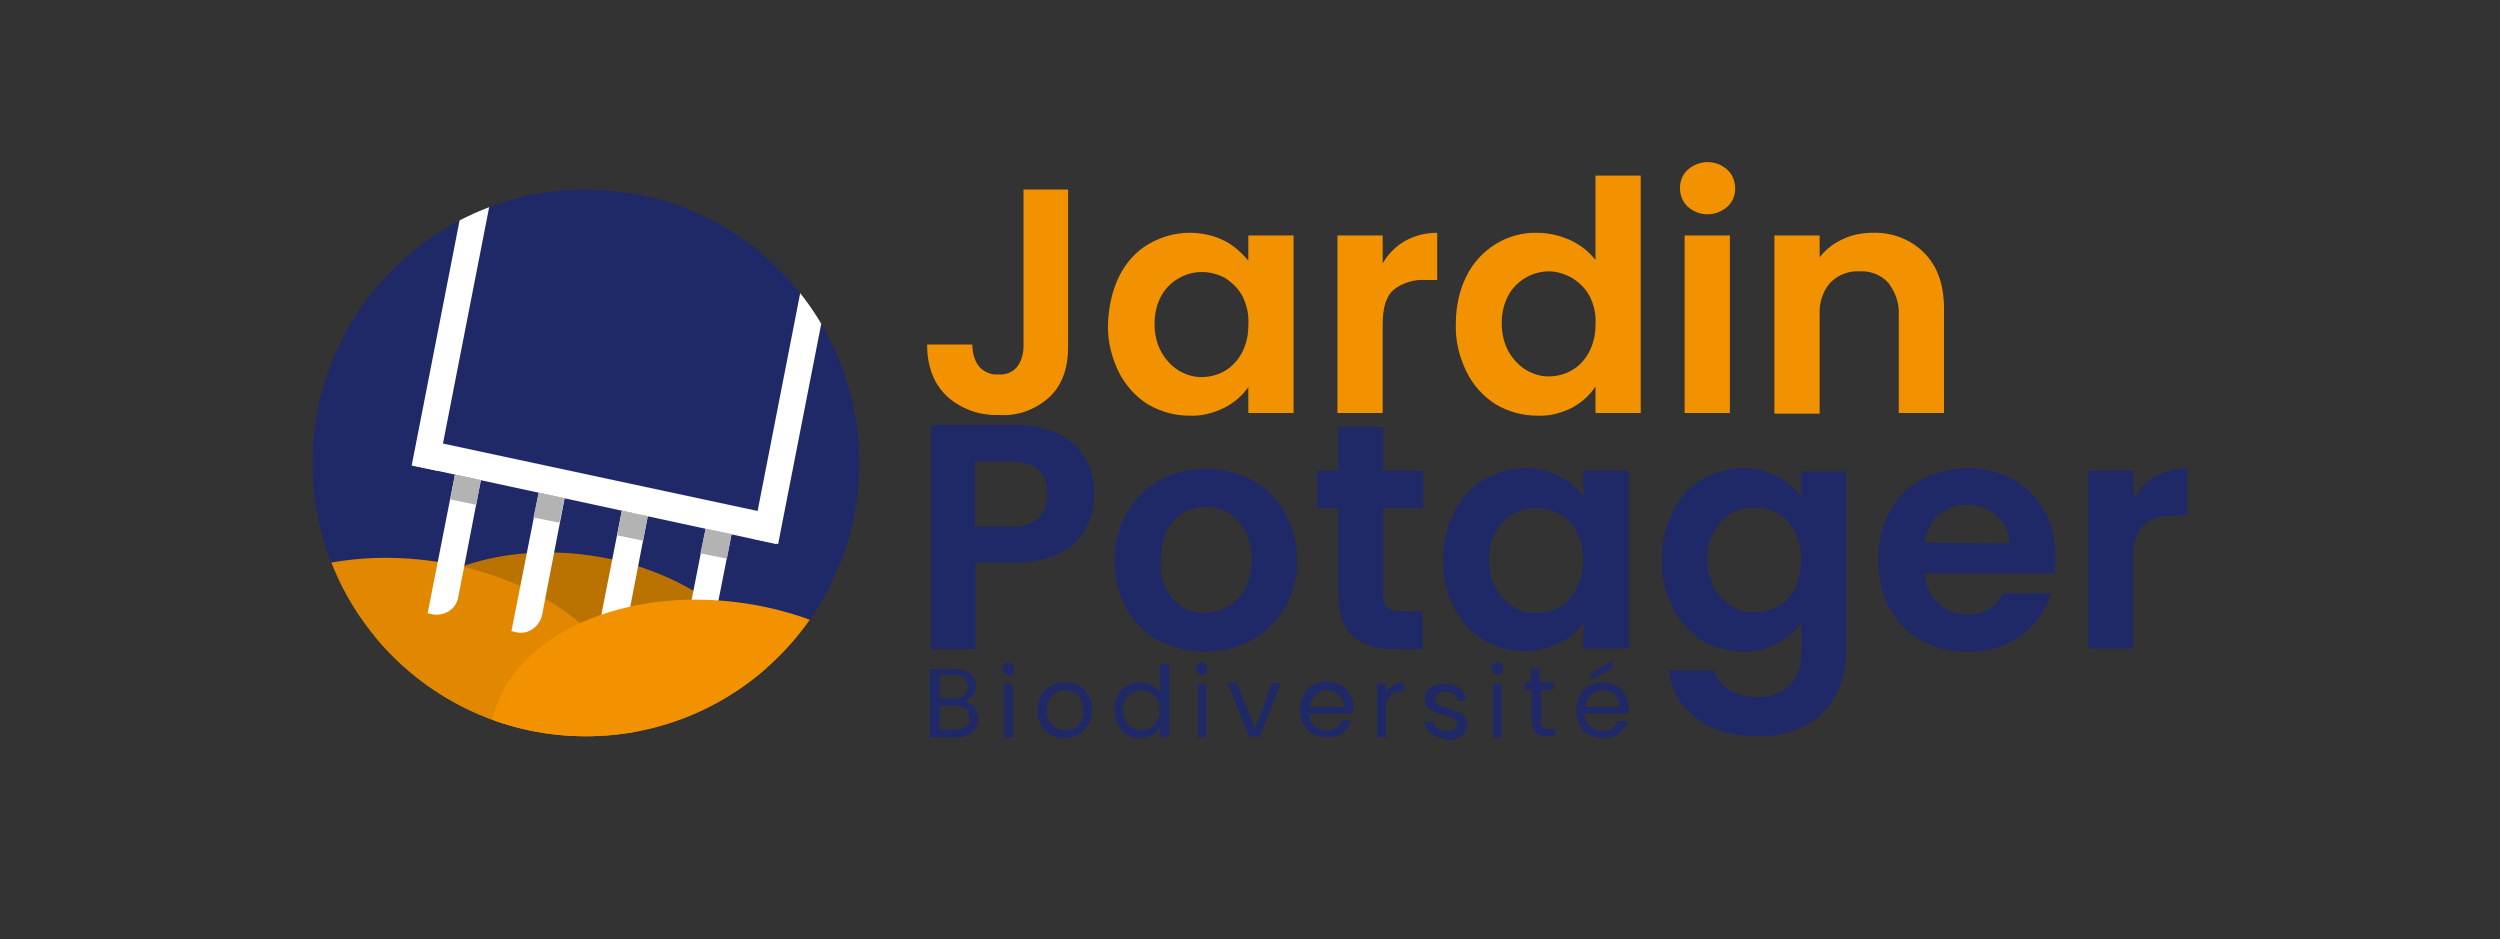 <?xml version="1.0" encoding="utf-8"?>
<!-- Generator: Adobe Illustrator 26.5.0, SVG Export Plug-In . SVG Version: 6.00 Build 0)  -->
<svg version="1.1" id="Calque_1" xmlns="http://www.w3.org/2000/svg" xmlns:xlink="http://www.w3.org/1999/xlink" x="0px" y="0px"
	 viewBox="0 0 375.9 141.2" style="enable-background:new 0 0 375.9 141.2;" xml:space="preserve">
<rect x="0" y="0" width="375.9" height="141.2" fill="#333333" stroke="none"/>
<style type="text/css">
	.st0{clip-path:url(#SVGID_00000028299600515428311550000005813111477618704036_);}
	.st1{fill:#202967;}
	.st2{fill:#BA7300;}
	.st3{fill:#E18800;}
	.st4{fill:#FFFFFF;}
	.st5{fill:#B3B3B3;}
	.st6{fill:#F39200;}
</style>
<g id="Calque_2_00000141447900782514418400000015361009995188745093_">
	<g id="Calque_3">
		<g>
			<g>
				<g>
					<defs>
						<circle id="SVGID_1_" cx="88.1" cy="69.6" r="41.1"/>
					</defs>
					<clipPath id="SVGID_00000058589339800185454770000006266000107437645244_">
						<use xlink:href="#SVGID_1_"  style="overflow:visible;"/>
					</clipPath>
					<g style="clip-path:url(#SVGID_00000058589339800185454770000006266000107437645244_);">
						<rect x="14.2" y="20.1" class="st1" width="155.9" height="91.9"/>
						
							<ellipse transform="matrix(0.139 -0.99 0.99 0.139 -29.772 174.997)" class="st2" cx="85.8" cy="104.6" rx="21.3" ry="31.1"/>
						
							<ellipse transform="matrix(0.139 -0.99 0.99 0.139 -53.803 154.196)" class="st3" cx="61.8" cy="108" rx="23.9" ry="34.8"/>
						<polygon class="st4" points="117.5,77.6 116.7,81.8 62.1,70 62.9,65.9 						"/>
						<polygon class="st4" points="73.1,12.7 77,13.5 65.8,70.8 61.9,70 						"/>
						<polygon class="st4" points="124.3,23.7 128.2,24.6 117,81.8 113.1,81 						"/>
						<path class="st4" d="M65.2,92.4l-0.9-0.2l4.1-20.8l3.9,0.8l-3.4,17.6C68.6,91.5,67,92.6,65.2,92.4
							C65.3,92.4,65.3,92.4,65.2,92.4z"/>
						<path class="st4" d="M77.8,95.1l-0.9-0.2L81,74.1l3.9,0.8l-3.4,17.6C81.1,94.2,79.5,95.4,77.8,95.1L77.8,95.1z"/>
						<path class="st4" d="M90.3,97.8l-0.9-0.2l4.1-20.8l3.9,0.8L94,95.2C93.7,96.9,92.1,98.1,90.3,97.8
							C90.4,97.8,90.4,97.8,90.3,97.8z"/>
						<path class="st4" d="M102.9,100.5l-0.9-0.2l4.1-20.8l3.9,0.8L106.5,98C106.2,99.7,104.6,100.8,102.9,100.5L102.9,100.5z"/>
						<polygon class="st5" points="71.5,72 68.4,71.4 67.7,75.1 71.6,75.9 72.3,72.2 						"/>
						<polygon class="st5" points="81,74.1 80.2,77.8 84.1,78.6 84.9,74.9 						"/>
						<polygon class="st5" points="95.8,77.3 93.5,76.8 92.8,80.5 96.7,81.3 97.4,77.6 						"/>
						<polygon class="st5" points="106.1,79.5 105.3,83.2 109.3,84 110,80.3 						"/>
						
							<ellipse transform="matrix(0.139 -0.99 0.99 0.139 -19.847 205.659)" class="st6" cx="108.3" cy="114.2" rx="23.9" ry="34.8"/>
					</g>
				</g>
			</g>
		</g>
		<path class="st6" d="M160.6,28.5v23.6c0,3.3-0.9,5.8-2.8,7.6c-2.1,1.9-4.8,2.9-7.6,2.7c-2.9,0.1-5.7-0.9-7.8-2.8
			c-2-1.9-3-4.5-3-7.8h6.8c0,1.2,0.3,2.4,1,3.3c0.7,0.8,1.8,1.3,2.9,1.2c1.1,0.1,2.1-0.3,2.8-1.1c0.7-0.9,1-2,1-3.2V28.5H160.6z"/>
		<path class="st6" d="M168.3,41.5c1-2,2.5-3.7,4.4-4.8s4-1.7,6.2-1.7c1.8,0,3.6,0.4,5.2,1.2c1.4,0.7,2.6,1.8,3.6,3v-3.8h6.8v26.7
			h-6.8v-3.9c-0.9,1.3-2.2,2.4-3.6,3.1c-1.6,0.8-3.4,1.3-5.3,1.2c-2.2,0-4.3-0.6-6.2-1.7c-1.9-1.2-3.4-2.9-4.4-4.9
			c-1.1-2.3-1.7-4.7-1.6-7.3C166.7,46.2,167.2,43.7,168.3,41.5z M186.8,44.5c-0.6-1.1-1.5-2-2.6-2.7c-1.1-0.6-2.3-0.9-3.5-0.9
			c-2.5,0-4.9,1.4-6.1,3.6c-0.7,1.3-1,2.7-1,4.2s0.3,2.9,1,4.2c0.6,1.1,1.5,2.1,2.6,2.8c1,0.6,2.2,1,3.4,1s2.5-0.3,3.5-0.9
			c1.1-0.6,2-1.6,2.6-2.7c0.7-1.3,1-2.7,1-4.2C187.8,47.3,187.5,45.9,186.8,44.5L186.8,44.5z"/>
		<path class="st6" d="M211.3,36.2c1.5-0.8,3.1-1.2,4.8-1.2v7.1h-1.8c-1.7-0.1-3.4,0.4-4.8,1.5c-1.1,1-1.6,2.7-1.6,5.2v13.3h-6.8
			V35.4h6.8v4.2C208.7,38.2,209.9,37,211.3,36.2z"/>
		<path class="st6" d="M220.5,41.5c2-4,6.1-6.6,10.6-6.5c1.7,0,3.4,0.4,5,1.1c1.5,0.7,2.8,1.7,3.8,3V26.4h6.8v35.7h-6.8v-4
			c-0.9,1.4-2.1,2.4-3.5,3.2c-1.6,0.8-3.4,1.3-5.3,1.2c-2.2,0-4.3-0.6-6.2-1.7c-1.9-1.2-3.4-2.9-4.4-4.9c-1.1-2.3-1.7-4.7-1.6-7.3
			C218.9,46.2,219.4,43.7,220.5,41.5z M239,44.5c-0.6-1.1-1.5-2-2.6-2.7c-1.1-0.6-2.3-1-3.5-1c-2.5,0-4.9,1.4-6.1,3.6
			c-0.7,1.3-1,2.7-1,4.2s0.3,2.9,1,4.2c0.6,1.1,1.5,2.1,2.6,2.8c1,0.6,2.2,1,3.4,1s2.5-0.3,3.5-0.9c1.1-0.6,2-1.6,2.6-2.7
			c0.7-1.3,1-2.7,1-4.2C240,47.3,239.7,45.9,239,44.5L239,44.5z"/>
		<path class="st6" d="M289.3,38c2,2,3,4.8,3,8.4v15.7h-6.8V47.4c0.1-1.8-0.5-3.5-1.6-4.9c-1.1-1.2-2.7-1.8-4.3-1.7
			c-1.6-0.1-3.2,0.5-4.4,1.7c-1.2,1.4-1.7,3.1-1.6,4.9v14.8h-6.8V35.4h6.8v3.3c0.9-1.2,2.1-2.1,3.4-2.7c1.4-0.7,3-1,4.6-1
			C284.5,34.9,287.3,36,289.3,38z"/>
		<path class="st1" d="M163.3,79.4c-0.9,1.6-2.3,3-4,3.8c-2.1,1-4.5,1.5-6.9,1.4h-5.7v13H140V63.9h12.4c2.3-0.1,4.6,0.4,6.7,1.3
			c1.7,0.8,3.2,2.1,4.1,3.7C165,72.2,165,76.1,163.3,79.4L163.3,79.4z M156.2,77.9c0.9-1,1.4-2.3,1.3-3.6c0-3.3-1.8-4.9-5.5-4.9
			h-5.4v9.8h5.4C153.6,79.3,155.1,78.8,156.2,77.9z"/>
		<path class="st1" d="M174.2,96.3c-2-1.1-3.7-2.8-4.8-4.8c-1.2-2.2-1.8-4.7-1.8-7.2c-0.1-2.5,0.6-5,1.8-7.2
			c1.2-2.1,2.9-3.7,4.9-4.9c4.4-2.3,9.6-2.3,14,0c2.1,1.1,3.8,2.8,4.9,4.9c1.2,2.2,1.9,4.7,1.8,7.2c0.1,2.5-0.6,5-1.9,7.2
			c-1.2,2-2.9,3.7-5,4.8c-2.2,1.1-4.6,1.7-7.1,1.7C178.8,98,176.4,97.4,174.2,96.3z M184.6,91.2c1.1-0.6,2-1.5,2.6-2.7
			c0.7-1.3,1-2.8,1-4.3c0-2.5-0.7-4.5-2-5.9c-1.3-1.3-3-2.1-4.9-2.1c-1.8,0-3.6,0.7-4.8,2.1c-1.3,1.4-1.9,3.3-2,5.9s0.6,4.5,1.9,5.9
			c1.2,1.4,3,2.1,4.8,2.1C182.4,92.1,183.6,91.8,184.6,91.2z"/>
		<path class="st1" d="M208,76.4v12.9c-0.1,0.7,0.1,1.4,0.6,2c0.6,0.5,1.4,0.7,2.2,0.6h3.1v5.7h-4.2c-5.7,0-8.5-2.8-8.5-8.3V76.4
			H198v-5.6h3.2v-6.6h6.8v6.6h6v5.6H208z"/>
		<path class="st1" d="M218.7,76.9c1-2,2.5-3.7,4.4-4.8c1.9-1.1,4-1.7,6.2-1.7c1.8,0,3.6,0.4,5.2,1.2c1.4,0.7,2.6,1.8,3.6,3v-3.8
			h6.8v26.7h-6.8v-3.9c-0.9,1.3-2.2,2.4-3.6,3.1c-1.6,0.8-3.5,1.3-5.3,1.2c-2.2,0-4.3-0.6-6.2-1.7c-1.9-1.2-3.4-2.9-4.4-4.9
			c-1.1-2.3-1.7-4.7-1.6-7.3C217,81.6,217.6,79.1,218.7,76.9z M237.1,80c-0.6-1.1-1.5-2.1-2.6-2.7c-1.1-0.6-2.3-0.9-3.5-0.9
			s-2.4,0.3-3.5,0.9c-1.1,0.6-2,1.6-2.6,2.7c-0.7,1.3-1,2.7-1,4.2s0.3,2.9,1,4.2c0.6,1.1,1.5,2.1,2.6,2.8c1,0.6,2.2,1,3.4,1
			s2.5-0.3,3.5-0.9c1.1-0.6,2-1.6,2.6-2.7C238.4,85.7,238.4,82.6,237.1,80L237.1,80z"/>
		<path class="st1" d="M267.2,71.6c1.4,0.7,2.7,1.8,3.6,3.1v-3.8h6.8v26.9c0,2.3-0.5,4.6-1.5,6.6s-2.6,3.6-4.5,4.6
			c-2.2,1.2-4.7,1.8-7.2,1.7c-3.8,0-6.9-0.9-9.3-2.7c-2.4-1.7-3.9-4.3-4.1-7.2h6.7c0.4,1.2,1.2,2.3,2.3,2.9c1.3,0.8,2.8,1.1,4.3,1.1
			c1.8,0.1,3.5-0.6,4.8-1.8c1.2-1.2,1.8-3,1.8-5.3v-4.1c-0.9,1.3-2.2,2.4-3.6,3.1c-1.6,0.9-3.4,1.3-5.2,1.3c-2.2,0-4.3-0.6-6.2-1.7
			c-1.9-1.2-3.4-2.9-4.4-4.9c-1.1-2.3-1.7-4.7-1.6-7.3c0-2.5,0.5-5,1.6-7.2c1-2,2.5-3.7,4.4-4.8c1.9-1.1,4-1.7,6.2-1.7
			C263.8,70.3,265.6,70.8,267.2,71.6z M269.9,79.9c-0.6-1.1-1.5-2.1-2.6-2.7c-1.1-0.6-2.3-0.9-3.5-0.9s-2.4,0.3-3.5,0.9
			c-1.1,0.6-2,1.6-2.6,2.7c-0.7,1.3-1,2.7-1,4.2s0.3,2.9,1,4.2c0.6,1.1,1.5,2.1,2.6,2.8c1,0.6,2.2,1,3.5,1c1.2,0,2.4-0.3,3.5-0.9
			s2-1.6,2.6-2.7C271.1,85.7,271.1,82.6,269.9,79.9L269.9,79.9z"/>
		<path class="st1" d="M308.9,86.2h-19.5c0.1,1.7,0.8,3.3,2,4.5c1.2,1.1,2.8,1.7,4.4,1.7c2.3,0.1,4.4-1.1,5.3-3.2h7.3
			c-0.8,2.5-2.3,4.7-4.4,6.3c-2.3,1.7-5.2,2.6-8.1,2.5c-2.4,0.1-4.8-0.5-7-1.7c-2-1.1-3.7-2.8-4.8-4.8c-1.2-2.2-1.7-4.7-1.7-7.2
			c-0.1-2.5,0.5-5,1.7-7.3c1.1-2.1,2.7-3.7,4.8-4.9c2.1-1.1,4.6-1.7,7-1.7s4.7,0.5,6.8,1.7c2,1.1,3.6,2.7,4.7,4.7
			c1.1,2.1,1.7,4.5,1.7,6.9C309.1,84.5,309,85.4,308.9,86.2z M302.1,81.7c0-1.6-0.7-3.1-1.9-4.2c-1.3-1.1-2.8-1.6-4.5-1.6
			c-1.5,0-3,0.5-4.2,1.5c-1.2,1.1-1.9,2.6-2.1,4.2L302.1,81.7z"/>
		<path class="st1" d="M324.1,71.6c1.5-0.8,3.1-1.2,4.8-1.2v7.1h-1.8c-2.1,0-3.7,0.5-4.8,1.5c-1.1,1-1.6,2.7-1.6,5.2v13.3H314V70.8
			h6.8V75C321.6,73.6,322.7,72.4,324.1,71.6z"/>
		<path class="st1" d="M146.1,106c0.3,0.2,0.6,0.6,0.7,0.9c0.2,0.4,0.3,0.8,0.3,1.2c0,0.5-0.1,1-0.4,1.4c-0.3,0.4-0.7,0.8-1.2,1
			c-0.6,0.3-1.2,0.4-1.8,0.4h-3.9v-10.3h3.7c0.6,0,1.2,0.1,1.8,0.3c0.4,0.2,0.8,0.5,1.1,0.9c0.2,0.4,0.4,0.9,0.4,1.3
			c0,0.5-0.2,1.1-0.5,1.5s-0.8,0.7-1.3,0.8C145.4,105.6,145.8,105.8,146.1,106z M141.2,105h2.3c0.5,0,1-0.1,1.5-0.5
			c0.7-0.6,0.7-1.7,0.1-2.4L145,102c-0.4-0.3-1-0.5-1.5-0.5h-2.2v3.5H141.2z M145.2,109.3c0.4-0.3,0.6-0.8,0.6-1.3s-0.2-1-0.6-1.4
			c-0.5-0.3-1-0.5-1.6-0.5h-2.3v3.6h2.4C144.2,109.8,144.7,109.6,145.2,109.3z"/>
		<path class="st1" d="M151,101.2c-0.4-0.4-0.4-0.9,0-1.3c0.2-0.2,0.4-0.3,0.7-0.2c0.2,0,0.5,0.1,0.6,0.3c0.3,0.4,0.3,0.9,0,1.3
			c-0.2,0.2-0.4,0.3-0.6,0.3C151.4,101.5,151.1,101.4,151,101.2z M152.3,102.8v8.1H151v-8.1H152.3z"/>
		<path class="st1" d="M158,110.5c-0.6-0.3-1.1-0.9-1.5-1.5c-0.4-0.7-0.5-1.4-0.5-2.2c0-0.8,0.2-1.5,0.5-2.2
			c0.3-0.6,0.9-1.1,1.5-1.5c1.3-0.7,2.9-0.7,4.2,0c0.6,0.3,1.1,0.8,1.5,1.5s0.6,1.4,0.5,2.2c0,0.8-0.2,1.5-0.6,2.2
			c-0.4,0.6-0.9,1.1-1.5,1.5c-0.6,0.3-1.4,0.5-2.1,0.5C159.4,111.1,158.7,110.9,158,110.5z M161.5,109.5c0.4-0.2,0.8-0.6,1-1
			c0.3-0.5,0.4-1.1,0.4-1.7s-0.1-1.2-0.4-1.7c-0.2-0.4-0.6-0.8-1-1c-0.8-0.4-1.9-0.4-2.7,0c-0.4,0.2-0.8,0.6-1,1
			c-0.3,0.5-0.4,1.1-0.4,1.7s0.1,1.2,0.4,1.7c0.2,0.4,0.6,0.8,1,1s0.9,0.3,1.3,0.3C160.6,109.8,161.1,109.7,161.5,109.5L161.5,109.5
			z"/>
		<path class="st1" d="M168,104.6c0.3-0.6,0.8-1.1,1.4-1.5c0.6-0.4,1.3-0.5,2-0.5c0.6,0,1.2,0.1,1.8,0.4c0.5,0.3,0.9,0.7,1.2,1.1
			v-4.3h1.4v11h-1.4v-1.5c-0.3,0.5-0.7,0.9-1.2,1.2c-0.6,0.3-1.2,0.5-1.8,0.5c-1.4,0-2.7-0.8-3.3-2c-0.3-0.7-0.5-1.4-0.5-2.2
			C167.5,106,167.7,105.3,168,104.6z M174,105.2c-0.2-0.4-0.6-0.8-1-1s-0.9-0.4-1.4-0.4s-1,0.1-1.4,0.4c-0.4,0.2-0.8,0.6-1,1
			c-0.5,1-0.5,2.2,0,3.2c0.5,0.9,1.4,1.4,2.4,1.4c0.5,0,1-0.1,1.4-0.4s0.8-0.6,1-1.1C174.5,107.4,174.5,106.2,174,105.2z"/>
		<path class="st1" d="M180.1,101.2c-0.4-0.4-0.4-0.9,0-1.3c0.2-0.2,0.4-0.3,0.6-0.3c0.2,0,0.5,0.1,0.6,0.3c0.3,0.4,0.3,0.9,0,1.3
			c-0.2,0.2-0.4,0.3-0.6,0.3C180.5,101.4,180.3,101.3,180.1,101.2z M181.4,102.8v8.1h-1.3v-8.1H181.4z"/>
		<path class="st1" d="M188.7,109.6l2.5-6.9h1.4l-3.2,8.1h-1.6l-3.2-8.1h1.4L188.7,109.6z"/>
		<path class="st1" d="M203.4,107.3h-6.5c0,1.4,1.1,2.5,2.5,2.5h0.1c0.5,0,1-0.1,1.5-0.4c0.4-0.3,0.7-0.6,0.8-1.1h1.4
			c-0.2,0.8-0.7,1.4-1.3,1.9c-0.7,0.5-1.6,0.8-2.4,0.7c-0.7,0-1.4-0.2-2.1-0.5c-0.6-0.3-1.1-0.9-1.4-1.5c-0.7-1.4-0.7-3,0-4.4
			c0.3-0.6,0.8-1.1,1.4-1.5c1.3-0.7,2.9-0.7,4.2,0c0.6,0.3,1,0.8,1.4,1.4c0.3,0.6,0.5,1.3,0.5,2C203.4,106.8,203.4,107,203.4,107.3z
			 M201.7,104.9c-0.2-0.4-0.5-0.7-0.9-0.8c-0.4-0.2-0.8-0.3-1.3-0.3c-0.6,0-1.3,0.2-1.7,0.7c-0.5,0.5-0.8,1.1-0.8,1.8h5.1
			C202,105.8,201.9,105.3,201.7,104.9L201.7,104.9z"/>
		<path class="st1" d="M209.5,103c0.5-0.3,1-0.4,1.6-0.4v1.4h-0.4c-1.5,0-2.3,0.8-2.3,2.5v4.4h-1.3v-8.1h1.3v1.3
			C208.7,103.6,209.1,103.3,209.5,103z"/>
		<path class="st1" d="M215.9,110.7c-0.5-0.2-0.9-0.5-1.2-0.9s-0.5-0.8-0.5-1.3h1.4c0,0.4,0.2,0.8,0.6,1c0.4,0.3,0.9,0.4,1.3,0.4
			c0.4,0,0.9-0.1,1.2-0.3c0.3-0.2,0.4-0.5,0.4-0.8s-0.2-0.6-0.5-0.8c-0.5-0.2-1-0.4-1.5-0.5s-1-0.3-1.5-0.5c-0.4-0.2-0.7-0.4-1-0.7
			c-0.3-0.4-0.4-0.8-0.4-1.3c0-0.4,0.1-0.8,0.4-1.1c0.3-0.4,0.6-0.7,1.1-0.8c0.5-0.2,1-0.3,1.6-0.3c0.8,0,1.6,0.2,2.2,0.7
			c0.6,0.5,0.9,1.1,0.9,1.9h-1.3c0-0.4-0.2-0.8-0.5-1c-0.4-0.3-0.8-0.4-1.3-0.4c-0.4,0-0.8,0.1-1.1,0.3c-0.3,0.2-0.4,0.5-0.4,0.8
			c0,0.2,0.1,0.5,0.3,0.7s0.4,0.3,0.7,0.4c0.4,0.1,0.7,0.3,1.1,0.4c0.5,0.1,1,0.3,1.4,0.5c0.4,0.1,0.7,0.4,0.9,0.7
			c0.3,0.3,0.4,0.8,0.4,1.2c0,0.4-0.1,0.8-0.4,1.2c-0.3,0.4-0.6,0.7-1,0.8c-0.5,0.2-1,0.3-1.5,0.3C217,111,216.4,110.9,215.9,110.7z
			"/>
		<path class="st1" d="M224.5,101.2c-0.4-0.4-0.4-0.9,0-1.3c0.2-0.2,0.4-0.3,0.7-0.3c0.2,0,0.5,0.1,0.6,0.3c0.3,0.4,0.3,0.9,0,1.3
			c-0.2,0.2-0.4,0.3-0.6,0.3C224.9,101.4,224.6,101.3,224.5,101.2z M225.8,102.8v8.1h-1.3v-8.1H225.8z"/>
		<path class="st1" d="M231.7,103.8v4.8c0,0.3,0.1,0.6,0.3,0.8c0.2,0.2,0.5,0.3,0.8,0.2h1v1.1h-1.2c-0.6,0-1.2-0.1-1.7-0.5
			c-0.4-0.5-0.6-1.1-0.6-1.7v-4.8h-1.1v-1.1h1v-2.1h1.3v2.1h2.1v1.1L231.7,103.8L231.7,103.8z"/>
		<path class="st1" d="M244.8,107.3h-6.5c0,0.7,0.3,1.4,0.8,1.9c0.5,0.4,1.1,0.7,1.8,0.7c0.5,0,1-0.1,1.5-0.4
			c0.4-0.3,0.7-0.6,0.8-1.1h1.5c-0.2,0.8-0.7,1.4-1.3,1.9c-0.7,0.5-1.6,0.8-2.4,0.7c-0.7,0-1.4-0.2-2.1-0.5
			c-0.6-0.3-1.1-0.9-1.4-1.5c-0.7-1.4-0.7-3,0-4.4c0.3-0.6,0.8-1.1,1.4-1.5c1.3-0.7,2.8-0.7,4.1,0c0.6,0.3,1,0.8,1.4,1.4
			c0.3,0.6,0.5,1.3,0.5,2C244.9,106.8,244.8,107,244.8,107.3z M243.1,104.9c-0.2-0.4-0.5-0.7-0.9-0.8c-0.4-0.2-0.8-0.3-1.3-0.3
			c-0.6,0-1.3,0.2-1.7,0.7c-0.5,0.5-0.8,1.1-0.8,1.8h5.1C243.5,105.8,243.4,105.3,243.1,104.9L243.1,104.9z M242.4,100.5l-3.1,1.7
			v-1l3.1-1.9V100.5z"/>
		<path class="st6" d="M253.8,31.1c-0.8-0.7-1.2-1.8-1.2-2.8c0-1.1,0.4-2.1,1.2-2.8c1.7-1.5,4.2-1.5,5.9,0c0.8,0.7,1.2,1.8,1.2,2.8
			c0,1.1-0.4,2.1-1.2,2.8C258,32.6,255.5,32.6,253.8,31.1z M260.1,35.4v26.7h-6.8V35.4H260.1z"/>
	</g>
</g>
</svg>
